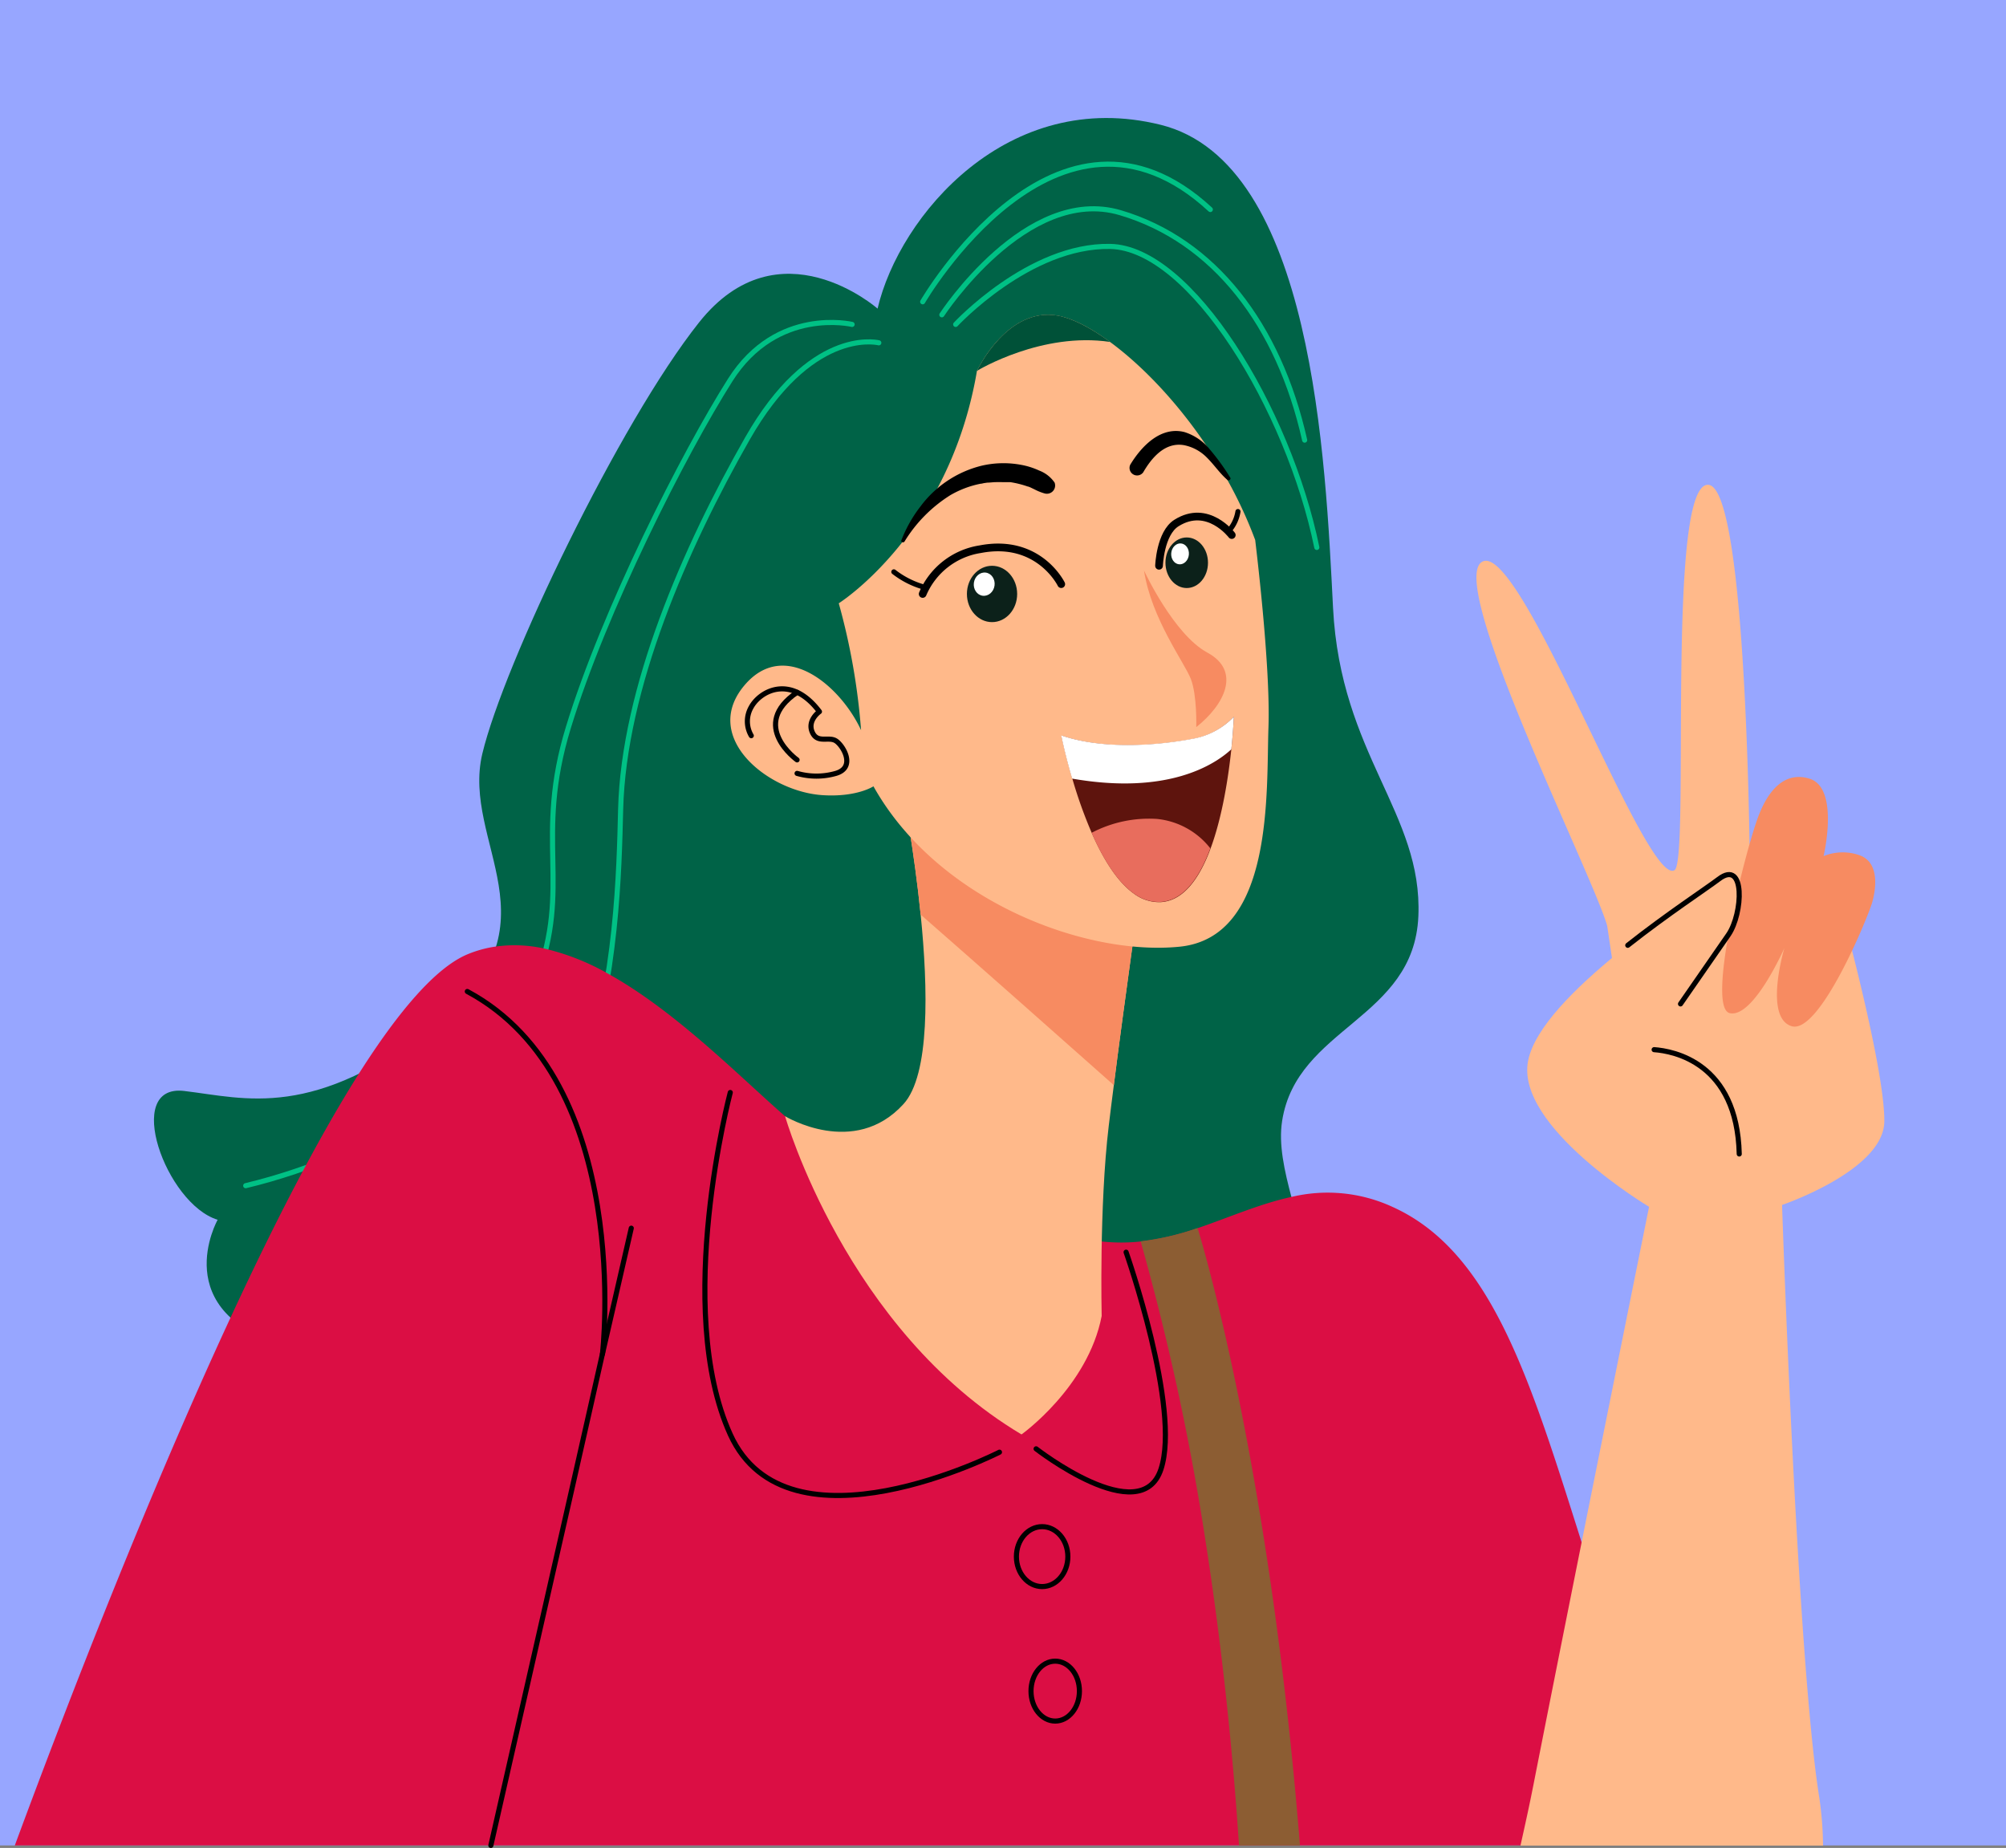 <svg xmlns="http://www.w3.org/2000/svg" viewBox="0 0 369.6 340.47"><rect x="0" y="0" width="369.6" height="340.47" fill="#808080" stroke="none"/><defs><style>.cls-1{fill:#97a6ff;}.cls-2{fill:#006347;}.cls-13,.cls-3,.cls-8{fill:none;stroke-linecap:round;stroke-linejoin:round;}.cls-3{stroke:#00c185;}.cls-3,.cls-8{stroke-width:0.94px;}.cls-4{fill:#db0e44;}.cls-5{fill:#ffb98a;}.cls-6{fill:#f78b61;}.cls-7{fill:#005138;}.cls-13,.cls-8{stroke:#000;}.cls-9{fill:#8c5d33;}.cls-10{fill:#5e140d;}.cls-11{fill:#e86d5d;}.cls-12{fill:#fff;}.cls-13{stroke-width:1.42px;}.cls-14{fill:#0c211a;}</style></defs><g id="Layer_2" data-name="Layer 2"><g id="Layer_1-2" data-name="Layer 1"><rect class="cls-1" width="369.6" height="340"/><path class="cls-2" d="M161.69,56.86s-18.17-16-32.89,2.54-36,63-39.93,79.45,14.69,31.62-8.23,49.64S45.27,202.35,33.94,201s-3.4,20.81,6.16,23.73c0,0-9.61,17.09,13.07,23.49,0,0,1.35,11.21,14.28,10.64,0,0,117.69,58.36,154.5,23.94s11.57-59,14.28-76.29,24.28-18.72,25.1-37.69S247,139.09,245.61,112,242,30,213.87,23,165.7,39.72,161.69,56.86Z"/><path class="cls-3" d="M157,59.77S143.13,56.45,134.55,70,111.3,112.5,104.73,134c-6.33,20.65.63,29.24-5.92,46.51s-28.91,32-53.54,37.94"/><path class="cls-3" d="M161.92,63.16c-.84-.2-12.75-2.47-24.21,17.64s-22.79,46-23.36,68.32-1.41,80.33-50.4,91.09"/><path class="cls-3" d="M170,55.6s24.92-43,53-17"/><path class="cls-3" d="M173.53,58s15.58-23.91,32.85-18.82,29.24,20.65,34,41.91"/><path class="cls-3" d="M176.08,59.77s13.58-14.65,28.46-14.37,32.87,30,38.08,55.46"/><path class="cls-4" d="M312.64,340H2.73C13,312.2,27.58,274.89,42.46,242.79,47,233,51.59,223.61,56.11,215.18c3.4-6.37,6.75-12.2,10-17.35a0,0,0,0,0,0,0c7.32-11.54,14.17-19.55,20-22a21.43,21.43,0,0,1,5.24-1.44,25.27,25.27,0,0,1,9.19.43,43.87,43.87,0,0,1,11.49,4.57c12.38,6.85,24.11,18.84,32.59,26.24h0c14.38,12.52,33.58,16.69,33.58,16.69L203,228.73h0a33.54,33.54,0,0,0,7.16,0,49.65,49.65,0,0,0,10.49-2.45c5.87-2,11.44-4.49,17.27-5.75a28.52,28.52,0,0,1,18.67,1.84c18.27,8.26,25.32,31.84,34.82,61.78h0C296.84,301.24,303.07,320.41,312.64,340Z"/><path class="cls-5" d="M210.16,163.56s-3,21-4.94,36.37c-.35,2.73-.68,5.3-.94,7.53-1.77,14.82-1.3,35-1.3,35-2.53,13.12-14.77,21.82-14.77,21.82-32.32-19.27-43.56-58.63-43.56-58.63s12.71,7.77,21.82-2.24c4.88-5.35,4.54-21.26,3.16-34.89-1.19-11.85-3.16-22-3.16-22Z"/><path class="cls-6" d="M210.16,163.56s-3,21-4.94,36.37c-10.52-9.34-25.2-22.34-35.59-31.42-1.19-11.85-3.16-22-3.16-22Z"/><path class="cls-5" d="M233.71,134c-.42,11.69,1.09,38.67-16.38,40.42s-44.6-8.48-56.4-29.55c0,0-3,2-9.2,1.64-10.26-.55-23-10.9-14.25-20.61,7.35-8.13,17.43.54,21.17,8.63a121.21,121.21,0,0,0-4.11-23.38S174.9,98.35,180,68.34h0c.13-.29,5.63-11.83,14.89-10.18,2.63.47,6,2.17,9.67,4.87,9.39,6.9,20.71,20.32,26.71,36.47C231.25,99.49,234.12,122.35,233.71,134Z"/><path class="cls-7" d="M204.54,63C192,61.12,180.3,68.14,180,68.33c.13-.29,5.63-11.83,14.89-10.18C197.5,58.62,200.87,60.32,204.54,63Z"/><path class="cls-8" d="M116.31,226.28,111,249.43v0L105.22,275,90.44,340"/><path class="cls-8" d="M111,249.47s5.86-50.31-24.9-66.8"/><path class="cls-9" d="M239.51,340H228.28c-1.06-16.23-3-36-6.33-57.16a460.09,460.09,0,0,0-11.79-54.14,49.65,49.65,0,0,0,10.49-2.45s5.19,16.48,10.47,46.68C234.23,290.71,237.38,313.26,239.51,340Z"/><path class="cls-5" d="M328.34,222s2.77,83.79,6.87,109.27a63.86,63.86,0,0,1,.68,8.76H280.14c.84-3.74,1.66-7.47,2.39-11.18,2.16-11,5.49-27.74,8.88-44.69h0c6.11-30.52,12.42-61.78,12.42-61.78L297,176.49l-.88-5.93c-2.74-9.59-29.95-63.78-22.94-67.11,7.18-3.4,30.15,60.07,35.35,56.87,2.87-1.77-1.6-71.06,6.15-71,6,0,7.37,48,7.67,66.19.07,4.25.08,6.87.08,6.87l17.9,9.19s.36,1.35.91,3.55h0c1.88,7.42,6,24.46,5.94,31.45C347.16,215.61,328.34,222,328.34,222Z"/><path class="cls-6" d="M333.42,143.47c5.55,1.75,2.57,14.26,2.57,14.26a9.3,9.3,0,0,1,6.71-.13c3.56,1.35,3,6,2.24,8.68s-9.69,24.39-14.85,22.78-1.32-14.4-1.32-14.4-5.73,13-10.07,12,2.61-28.91,5.12-35.85S330,142.38,333.42,143.47Z"/><path class="cls-5" d="M303.83,222.34s-24.69-14.77-22.28-26.91,30.19-29.72,35.13-33.47,4.45,6.33,1.8,10.23-14.69,21.16-14.69,21.16,16.19-.56,16.66,19.26Z"/><path class="cls-8" d="M304.77,193.39c3.53.25,15.28,2.37,15.68,19.22"/><path class="cls-8" d="M299.91,174.16c7.3-5.76,14.48-10.46,16.77-12.2,4.94-3.76,4.45,6.33,1.8,10.23-1.4,2-5.38,7.78-8.85,12.77"/><path class="cls-8" d="M134.55,201.28s-10.53,39.76,0,63,49.6,3.27,49.6,3.27"/><path class="cls-8" d="M190.9,266.93s19.28,15,23,3.77-6.42-40-6.42-40"/><path class="cls-8" d="M138.42,135.54a5.22,5.22,0,0,1,0-5.28c1.61-2.93,7.27-6.14,12.56.85,0,0-2.27,1.6-1.33,3.77s3,.76,4.35,1.61,3.77,4.9,0,6a13,13,0,0,1-7.14,0"/><path class="cls-8" d="M146.86,140s-8.93-6.37,0-12.44"/><path class="cls-6" d="M210.78,105.11s5.44,11.76,11.68,15.13,3.22,9.55-2.05,13.72c0,0,.17-5.85-1-8.87S212.14,114,210.78,105.11Z"/><path class="cls-10" d="M227.33,132.05s-.09,2.42-.46,6c-.53,5-1.63,12.37-3.83,18.29-2,5.39-4.92,9.61-9.16,9.87a7.74,7.74,0,0,1-5-1.6l-.1-.07c-3.07-2.25-5.61-6.5-7.62-11.06a83.84,83.84,0,0,1-3.58-10c-.25-.85-.48-1.65-.68-2.4-.89-3.3-1.33-5.56-1.33-5.56,8.49,2.92,19.32,1.55,24,.66A13.79,13.79,0,0,0,227.33,132.05Z"/><path class="cls-11" d="M223,156.3c-2,5.39-4.92,9.61-9.16,9.87a7.74,7.74,0,0,1-5-1.6l-.1-.07c-3.07-2.25-5.61-6.5-7.62-11.06a22.76,22.76,0,0,1,12.06-2.56A14.27,14.27,0,0,1,223,156.3Z"/><path class="cls-12" d="M227.33,132.05s-.09,2.42-.46,6c-3,2.78-11.63,8.49-29.33,5.4-.25-.85-.48-1.65-.68-2.4-.89-3.3-1.33-5.56-1.33-5.56,8.49,2.92,19.32,1.55,24,.66A13.79,13.79,0,0,0,227.33,132.05Z"/><path class="cls-13" d="M213.55,104.24s.2-6,3.21-7.88c5.77-3.64,10.19,2.22,10.19,2.22"/><path class="cls-13" d="M195.53,107.62s-4.14-8.52-14.95-6.43A13.8,13.8,0,0,0,170,109.43"/><ellipse class="cls-14" cx="218.65" cy="103.68" rx="3.92" ry="4.66"/><ellipse class="cls-12" cx="217.42" cy="102.05" rx="1.93" ry="1.63" transform="translate(96.34 309.47) rotate(-84.87)"/><ellipse class="cls-14" cx="182.78" cy="109.43" rx="4.63" ry="5.19"/><ellipse class="cls-12" cx="181.33" cy="107.62" rx="2.15" ry="1.92" transform="translate(49.96 272.56) rotate(-82.15)"/><path class="cls-8" d="M164.69,105.36a16.17,16.17,0,0,0,5.89,2.9"/><path class="cls-8" d="M228.09,94.25a7.08,7.08,0,0,1-1.75,3.64"/><ellipse class="cls-8" cx="192.01" cy="286.79" rx="4.74" ry="5.52"/><ellipse class="cls-8" cx="194.42" cy="311.57" rx="4.46" ry="5.52"/><path d="M194.31,88.92a6,6,0,0,0-2.83-2.22,13.81,13.81,0,0,0-3.41-1.07,17.68,17.68,0,0,0-7.28.19,20,20,0,0,0-11.15,7.43,24.56,24.56,0,0,0-3.57,6.31c-.13.31.4.49.58.22a26.19,26.19,0,0,1,8.48-8.57,18.13,18.13,0,0,1,5.55-2.09c.23,0,.45-.09.68-.12l.55-.08c.5,0,1-.08,1.52-.09s1,0,1.48,0l.69,0,.39,0h.14a18,18,0,0,1,3.27.82l.08,0,.41.17.77.37a9.23,9.23,0,0,0,1.81.72A1.52,1.52,0,0,0,194.31,88.92Z"/><path d="M226.67,88A40.72,40.72,0,0,0,223,82.92a9.79,9.79,0,0,0-4.75-3.31c-4.39-1.13-7.95,2.62-10,6a1.39,1.39,0,0,0,2.39,1.4c1.57-2.7,4-5.57,7.47-5a8.11,8.11,0,0,1,4.29,2.33c1.32,1.31,2.37,2.91,3.78,4.11C226.43,88.6,226.87,88.32,226.67,88Z"/></g></g></svg>